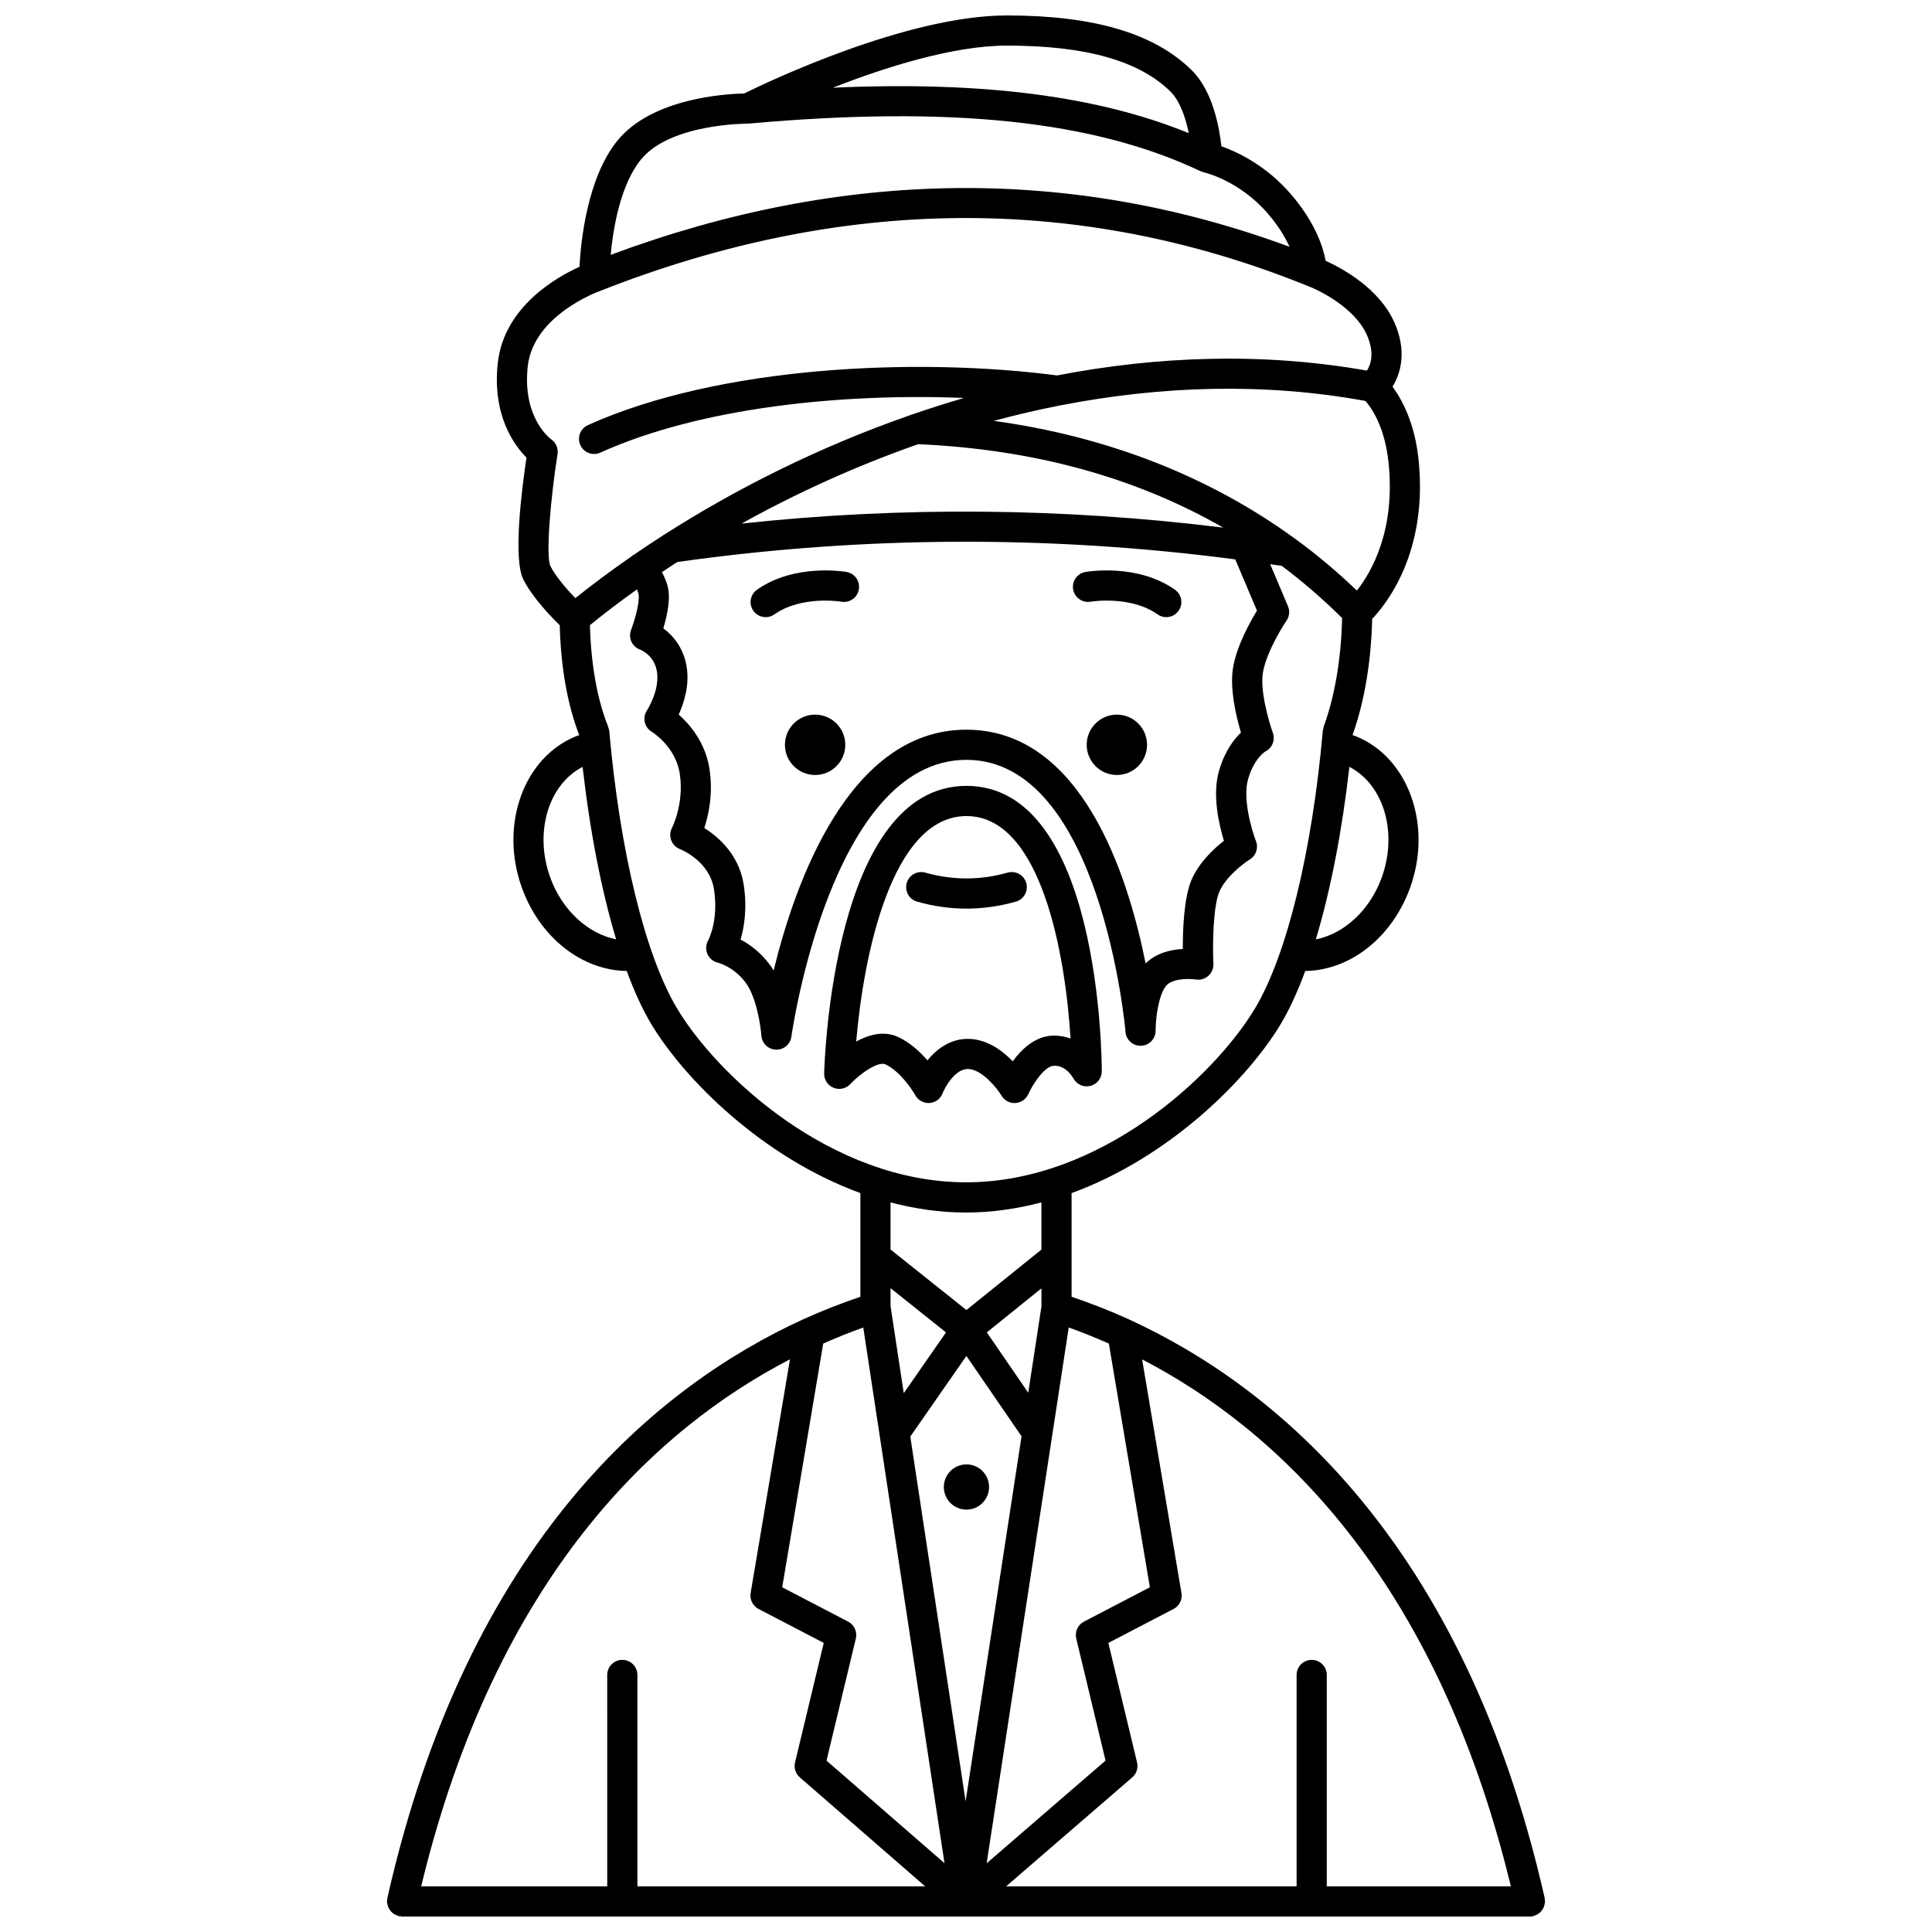 <?xml version="1.0" encoding="UTF-8"?>
<!-- Uploaded to: SVG Repo, www.svgrepo.com, Generator: SVG Repo Mixer Tools -->
<svg width="800px" height="800px" version="1.1" viewBox="144 144 512 512" xmlns="http://www.w3.org/2000/svg">
 <defs>
  <clipPath id="a">
   <path d="m246 148.09h308v503.81h-308z"/>
  </clipPath>
 </defs>
 <path d="m447.98 341.38c0 4.418-3.582 8-7.996 8-4.418 0-7.996-3.582-7.996-8 0-4.414 3.578-7.996 7.996-7.996 4.414 0 7.996 3.582 7.996 7.996"/>
 <path d="m431.63 295.58c-2.172 0.383-3.613 2.445-3.242 4.621 0.383 2.172 2.477 3.625 4.617 3.254 0.105-0.02 10.547-1.727 17.766 3.363 0.699 0.496 1.504 0.73 2.301 0.73 1.254 0 2.496-0.586 3.269-1.695 1.273-1.809 0.84-4.297-0.965-5.574-9.965-7.023-23.18-4.801-23.746-4.699z"/>
 <path d="m368.01 341.38c0 4.418-3.582 8-8 8-4.414 0-7.996-3.582-7.996-8 0-4.414 3.582-7.996 7.996-7.996 4.418 0 8 3.582 8 7.996"/>
 <path d="m368.36 295.58c-0.559-0.098-13.777-2.324-23.75 4.703-1.805 1.273-2.238 3.766-0.965 5.574 0.777 1.105 2.016 1.695 3.269 1.695 0.797 0 1.598-0.234 2.301-0.73 7.172-5.059 17.516-3.406 17.762-3.363 2.195 0.363 4.246-1.074 4.621-3.246 0.387-2.18-1.062-4.25-3.238-4.633z"/>
 <path d="m415.97 378.01c-0.598-2.133-2.832-3.356-4.934-2.754-7.25 2.051-14.566 2.051-21.812 0-2.109-0.605-4.34 0.629-4.934 2.754-0.602 2.125 0.633 4.336 2.754 4.934 4.336 1.227 8.738 1.852 13.082 1.852 4.348 0 8.75-0.625 13.082-1.852 2.129-0.602 3.359-2.809 2.762-4.934z"/>
 <path d="m400.12 544.07c3.312 0 5.996-2.688 5.996-5.996 0-3.312-2.688-5.996-5.996-5.996-3.312 0-5.996 2.688-5.996 5.996 0 3.312 2.688 5.996 5.996 5.996z"/>
 <path d="m409.44 434.39c0.77 1.277 2.148 2.023 3.68 1.918 1.488-0.094 2.801-1.012 3.406-2.375 1.34-3.019 4.481-7.422 6.664-7.481 3.231-0.281 5.156 3.129 5.273 3.34 0.867 1.602 2.699 2.418 4.481 1.988 1.785-0.441 3.039-2.043 3.039-3.883 0-3.086-0.406-75.633-35.859-75.633-35.352 0-37.629 73.102-37.715 76.211-0.043 1.664 0.953 3.18 2.496 3.805 1.543 0.617 3.312 0.23 4.438-0.992 2.519-2.731 7.398-6.129 9.312-5.223 3.742 1.754 6.969 6.496 7.898 8.168 0.703 1.285 2.055 2.078 3.508 2.078 0.09 0 0.18-0.004 0.27-0.008 1.555-0.105 2.906-1.098 3.461-2.559 0.523-1.363 3.191-6.449 6.676-6.449 3.797 0.008 7.859 5.262 8.973 7.094zm-19.664-9.383c-1.934-2.254-4.551-4.688-7.711-6.172-3.769-1.77-7.805-0.66-11.16 1.176 1.883-22.234 9.234-59.746 29.223-59.746 19.863 0 26.242 36.957 27.574 58.953-1.414-0.516-2.984-0.812-4.746-0.758-4.617 0.133-8.215 3.578-10.574 6.797-2.797-2.894-6.922-5.945-11.91-5.945-4.613-0.004-8.207 2.644-10.695 5.695z"/>
 <g clip-path="url(#a)">
  <path d="m553.22 649.09c0.094-0.289 0.152-0.57 0.176-0.875 0.008-0.109 0.059-0.195 0.059-0.309 0-0.137-0.062-0.25-0.078-0.387-0.016-0.168 0.027-0.328-0.012-0.496-21.484-94.883-71.824-135.8-110.28-153.42-4.969-2.266-10.035-4.219-15.102-5.949v-27.469c26.137-9.543 46.742-30.324 55.406-44.77 2.312-3.852 4.496-8.609 6.516-14.094 11.789-0.156 22.879-8.719 27.707-21.848 6.133-16.672-0.324-34.801-14.398-40.402-0.238-0.098-0.512-0.168-0.758-0.258 0.004-0.027 0.004-0.055 0.008-0.09 3.144-8.824 4.902-19.398 5.18-30.715 3.82-3.992 14.84-17.793 12.285-42.246-1.016-9.73-4.434-15.961-6.894-19.293 2.281-3.672 3.805-9.625 0.469-17.074-4.023-8.977-13.703-14.246-18.191-16.281-0.656-3.574-2.731-10.137-9.238-17.684-6.598-7.668-14.285-11.215-18.398-12.672-0.52-4.91-2.242-14.609-7.859-20.152-9.895-9.766-25.922-14.512-48.996-14.512-26.539 0-63.398 17.617-69.609 20.68-4.719 0.098-24.324 1.176-33.535 12.43-8.082 9.879-9.762 26.902-10.113 33.504-5.934 2.676-20.008 10.535-21.648 25.512-1.512 13.84 4.363 21.789 7.606 25.047-1.387 9.312-3.531 26.926-0.824 32.312 2.41 4.785 7.375 9.902 9.637 12.109 0.285 11.059 2.039 21.086 5.172 29.137-0.234 0.082-0.496 0.156-0.723 0.242-14.074 5.602-20.535 23.727-14.402 40.402 4.828 13.133 15.914 21.691 27.707 21.848 2.023 5.488 4.207 10.242 6.516 14.094 8.668 14.445 29.27 35.227 55.406 44.77v27.477c-5.059 1.727-10.121 3.68-15.086 5.941-38.465 17.582-88.824 58.477-110.27 153.41-0.027 0.125 0.008 0.238-0.008 0.359-0.031 0.191-0.113 0.352-0.113 0.535 0 0.148 0.066 0.277 0.082 0.418 0.023 0.219 0.066 0.418 0.129 0.633 0.082 0.301 0.18 0.574 0.328 0.844 0.102 0.18 0.211 0.34 0.34 0.5 0.184 0.238 0.375 0.457 0.613 0.648 0.168 0.141 0.348 0.25 0.535 0.363 0.25 0.148 0.508 0.27 0.797 0.355 0.113 0.035 0.195 0.117 0.312 0.141 0.145 0.031 0.281-0.008 0.426 0.008s0.281 0.086 0.438 0.086h149.36 0.004 149.57c0.293 0 0.586-0.031 0.887-0.098 0.125-0.027 0.211-0.113 0.332-0.148 0.25-0.082 0.477-0.188 0.703-0.316 0.234-0.133 0.453-0.27 0.652-0.441 0.18-0.156 0.328-0.324 0.48-0.508 0.176-0.215 0.332-0.438 0.461-0.684 0.105-0.199 0.176-0.402 0.242-0.617zm-8.824-5.184h-48.785v-56.02c0-2.211-1.789-4-4-4-2.211 0-4 1.789-4 4l0.004 56.02h-76.984l33.426-28.879c1.133-0.977 1.625-2.508 1.277-3.957l-7.609-31.676 17.281-9.004c1.539-0.801 2.383-2.5 2.094-4.211l-10.422-61.926c35.043 18.18 77.711 56.992 97.719 139.65zm-175.63-70.156-17.473-9.105 10.871-64.59c3.512-1.547 7.059-2.992 10.613-4.254l4.344 28.637v0.012l17.18 113.31-31.266-27.172 7.769-32.352c0.43-1.789-0.406-3.637-2.039-4.484zm79.965-9.105-17.473 9.105c-1.629 0.848-2.469 2.695-2.043 4.477l7.769 32.344-31.508 27.219 21.75-141.99c3.566 1.266 7.117 2.715 10.633 4.262zm-48.629-61.305 14.617 21.297-14.82 96.73-14.66-96.656zm19.887-13.078-3.496 22.824-10.977-15.992 14.473-11.664 0.004 4.832zm-36.484 22.945-3.504-23.09v-4.738l14.703 11.719zm126.61-136.5c-3.191 8.676-10.043 14.809-17.41 16.238 3.867-12.82 6.941-28.535 8.895-45.715 9.078 4.668 12.945 17.434 8.516 29.477zm-6.527-76.199c-5.098-4.887-10.477-9.426-16.148-13.574-0.102-0.07-0.191-0.148-0.297-0.207-22.633-16.48-49.645-27.043-79.781-31.195 5.824-1.559 11.727-2.949 17.715-4.117 0.148-0.027 0.301-0.035 0.445-0.078 25.914-5 53.156-6.039 80.328-1.082 1.492 1.688 5.121 6.668 6.133 16.344 1.887 18.102-4.648 29.176-8.395 33.91zm-30.723 37.633c-1.914 1.832-4.32 4.984-5.797 10.102-1.871 6.344-0.027 14.285 1.285 18.582-2.691 2.09-6.68 5.789-8.668 10.539-1.93 4.727-2.242 12.996-2.231 18.117-3.086 0.176-7.023 1.031-9.855 3.84-4.672-23.426-16.98-61.945-47.512-61.945-31.004 0-45.332 40.281-51.062 63.809-0.32-0.535-0.664-1.051-1.031-1.539-2.508-3.375-5.406-5.43-7.738-6.656 0.961-3.266 1.797-8.273 0.84-14.512-1.215-7.961-6.695-12.684-10.449-15.043 1.137-3.441 2.344-8.973 1.418-15.395-1.035-7.18-5.219-12.039-8.191-14.668 1.398-3.082 2.945-7.914 2.055-12.91-0.824-4.785-3.531-8.012-6.133-9.938 0.797-2.684 1.684-6.473 1.422-9.48-0.121-1.617-0.734-3.406-1.793-5.426 1.336-0.895 2.684-1.789 4.055-2.676 49.012-6.934 98.723-7.156 147.88-0.699l5.754 13.594c-1.82 2.973-5.168 8.977-6.258 14.605-1.125 5.805 0.773 13.555 2.016 17.699zm-85.551-76.426c30.574 1.344 57.613 8.77 80.844 22.109-42.395-5.25-85.215-5.652-127.64-1.066 14.316-7.953 30.066-15.184 46.801-21.043zm66.895-93.426c2.539 2.508 4.012 7.008 4.828 10.992-24.273-9.887-54.812-13.793-94.332-12.039 13.773-5.383 31.863-11.156 46.121-11.156 20.871 0 35.059 3.996 43.383 12.203zm-140.34 17.977c7.867-9.617 28.211-9.473 28.254-9.508 0.098 0.008 0.199-0.023 0.297-0.027 0.035 0 0.062 0.016 0.102 0.012 53.441-4.781 91.445-0.773 119.67 12.648 0.105 0.047 0.211 0.031 0.32 0.07 0.188 0.07 0.352 0.176 0.551 0.219 0.09 0.02 9.352 2.113 16.957 10.953 2.836 3.289 4.598 6.297 5.715 8.77-58.062-21.457-118.51-20.734-179.9 2.137 0.66-7.012 2.566-18.59 8.035-25.273zm-24.02 107.73c-1.223-2.742 0-17.547 1.906-29.656 0.238-1.512-0.41-3.031-1.672-3.906-0.078-0.055-7.731-5.543-6.223-19.348 1.488-13.582 18.754-19.824 18.922-19.883 0.027-0.012 0.051-0.031 0.078-0.043 0.023-0.008 0.047-0.004 0.07-0.012 64.027-25.297 127.01-25.812 187.18-1.543 0.02 0.008 0.039 0.004 0.062 0.012 0.027 0.012 0.047 0.031 0.078 0.043 3.356 1.207 12.758 5.902 15.941 13.004 2.188 4.875 1.062 7.984 0.059 9.547-27.805-4.91-55.641-3.82-82.105 1.281-36.863-4.805-89.387-2.606-124.35 13.172-2.016 0.91-2.91 3.277-2 5.289 0.668 1.48 2.121 2.356 3.648 2.356 0.547 0 1.109-0.117 1.641-0.355 26.652-12.031 64.172-15.785 96.395-14.488-4.66 1.355-9.262 2.82-13.789 4.387-0.273 0.066-0.52 0.148-0.77 0.273-23.965 8.355-45.961 19.461-64.734 31.465-0.223 0.113-0.418 0.242-0.621 0.391-2.582 1.66-5.106 3.332-7.562 5.019-0.074 0.043-0.164 0.051-0.234 0.102-0.078 0.055-0.121 0.141-0.195 0.199-5.363 3.703-10.406 7.453-15.105 11.211-2.273-2.363-5.215-5.727-6.617-8.516zm0.031 82.711c-4.426-12.039-0.566-24.797 8.516-29.473 1.953 17.172 5.027 32.883 8.887 45.699-7.328-1.445-14.215-7.559-17.402-16.227zm33.574 34.586c-8.445-14.078-15.176-41.605-18-73.641-0.027-0.312-0.16-0.574-0.25-0.859-0.027-0.09-0.016-0.18-0.047-0.27-2.918-7.242-4.543-16.523-4.82-26.855 3.91-3.168 8.062-6.336 12.469-9.473 0.359 0.828 0.445 1.301 0.461 1.496 0.203 2.371-1.137 6.938-2.031 9.258-0.387 1.012-0.348 2.141 0.105 3.117 0.457 0.984 1.293 1.738 2.316 2.094 0.039 0.012 3.676 1.387 4.414 5.684 0.895 5-2.594 10.387-2.621 10.43-0.613 0.914-0.82 2.047-0.574 3.117 0.242 1.07 0.922 2 1.879 2.555 0.062 0.035 6.363 3.91 7.414 11.23 1.145 7.926-2.062 14.172-2.082 14.215-0.539 1.004-0.609 2.195-0.219 3.266 0.395 1.07 1.234 1.926 2.297 2.348 0.324 0.129 7.914 3.207 9.051 10.672 1.266 8.293-1.457 13.379-1.555 13.559-0.629 1.09-0.68 2.418-0.184 3.578 0.5 1.16 1.535 2.016 2.758 2.312 0.172 0.039 4.215 1.051 7.371 5.293 2.848 3.797 3.973 11.426 4.172 14.051 0.152 2.039 1.82 3.637 3.863 3.703h0.125c1.996 0 3.691-1.469 3.961-3.453 0.098-0.73 10.418-73.352 46.379-73.352 35.66 0 42.098 71.391 42.145 71.773 0 2.211 1.789 4 4 4 2.211 0 4-1.789 4-4 0-3.254 0.703-9.07 2.656-11.746 1.48-2.074 6.055-2.113 8.027-1.82 1.191 0.195 2.402-0.164 3.293-0.969 0.898-0.801 1.387-1.965 1.332-3.168-0.246-5.305-0.043-15.172 1.535-19.023 1.672-4.004 6.43-7.606 8.117-8.652 1.648-1.012 2.336-3.059 1.633-4.859-1.09-2.816-3.606-11.25-2.082-16.43 1.617-5.594 4.539-7.301 4.57-7.324 1.824-0.902 2.68-3.027 1.988-4.938-1.039-2.887-3.535-11.438-2.59-16.238 1.184-6.082 6.16-13.422 6.215-13.5 0.77-1.125 0.914-2.562 0.383-3.816l-4.711-11.141c1.027 0.156 2.043 0.281 3.07 0.449 5.602 4.199 10.926 8.824 15.988 13.828-0.262 10.699-1.906 20.629-4.879 28.762-0.059 0.164-0.039 0.332-0.074 0.496-0.039 0.18-0.137 0.336-0.156 0.527-2.824 32.066-9.555 59.621-18.004 73.703-10.68 17.801-40.906 46.043-76.543 46.043-35.668 0.004-65.887-28.23-76.566-46.031zm76.543 54.039c6.887 0 13.57-0.996 19.992-2.684v12.508l-19.875 16.016-20.109-16.031v-12.488c6.418 1.684 13.105 2.68 19.992 2.68zm-46.645 38.902-10.426 61.941c-0.285 1.711 0.559 3.41 2.094 4.211l17.281 9.004-7.609 31.676c-0.348 1.449 0.141 2.973 1.262 3.949l33.227 28.887h-76.262v-56.02c0-2.211-1.789-4-4-4s-4 1.789-4 4l0.004 56.02h-49.309c19.988-82.738 62.68-121.53 97.738-139.67z"/>
 </g>
</svg>